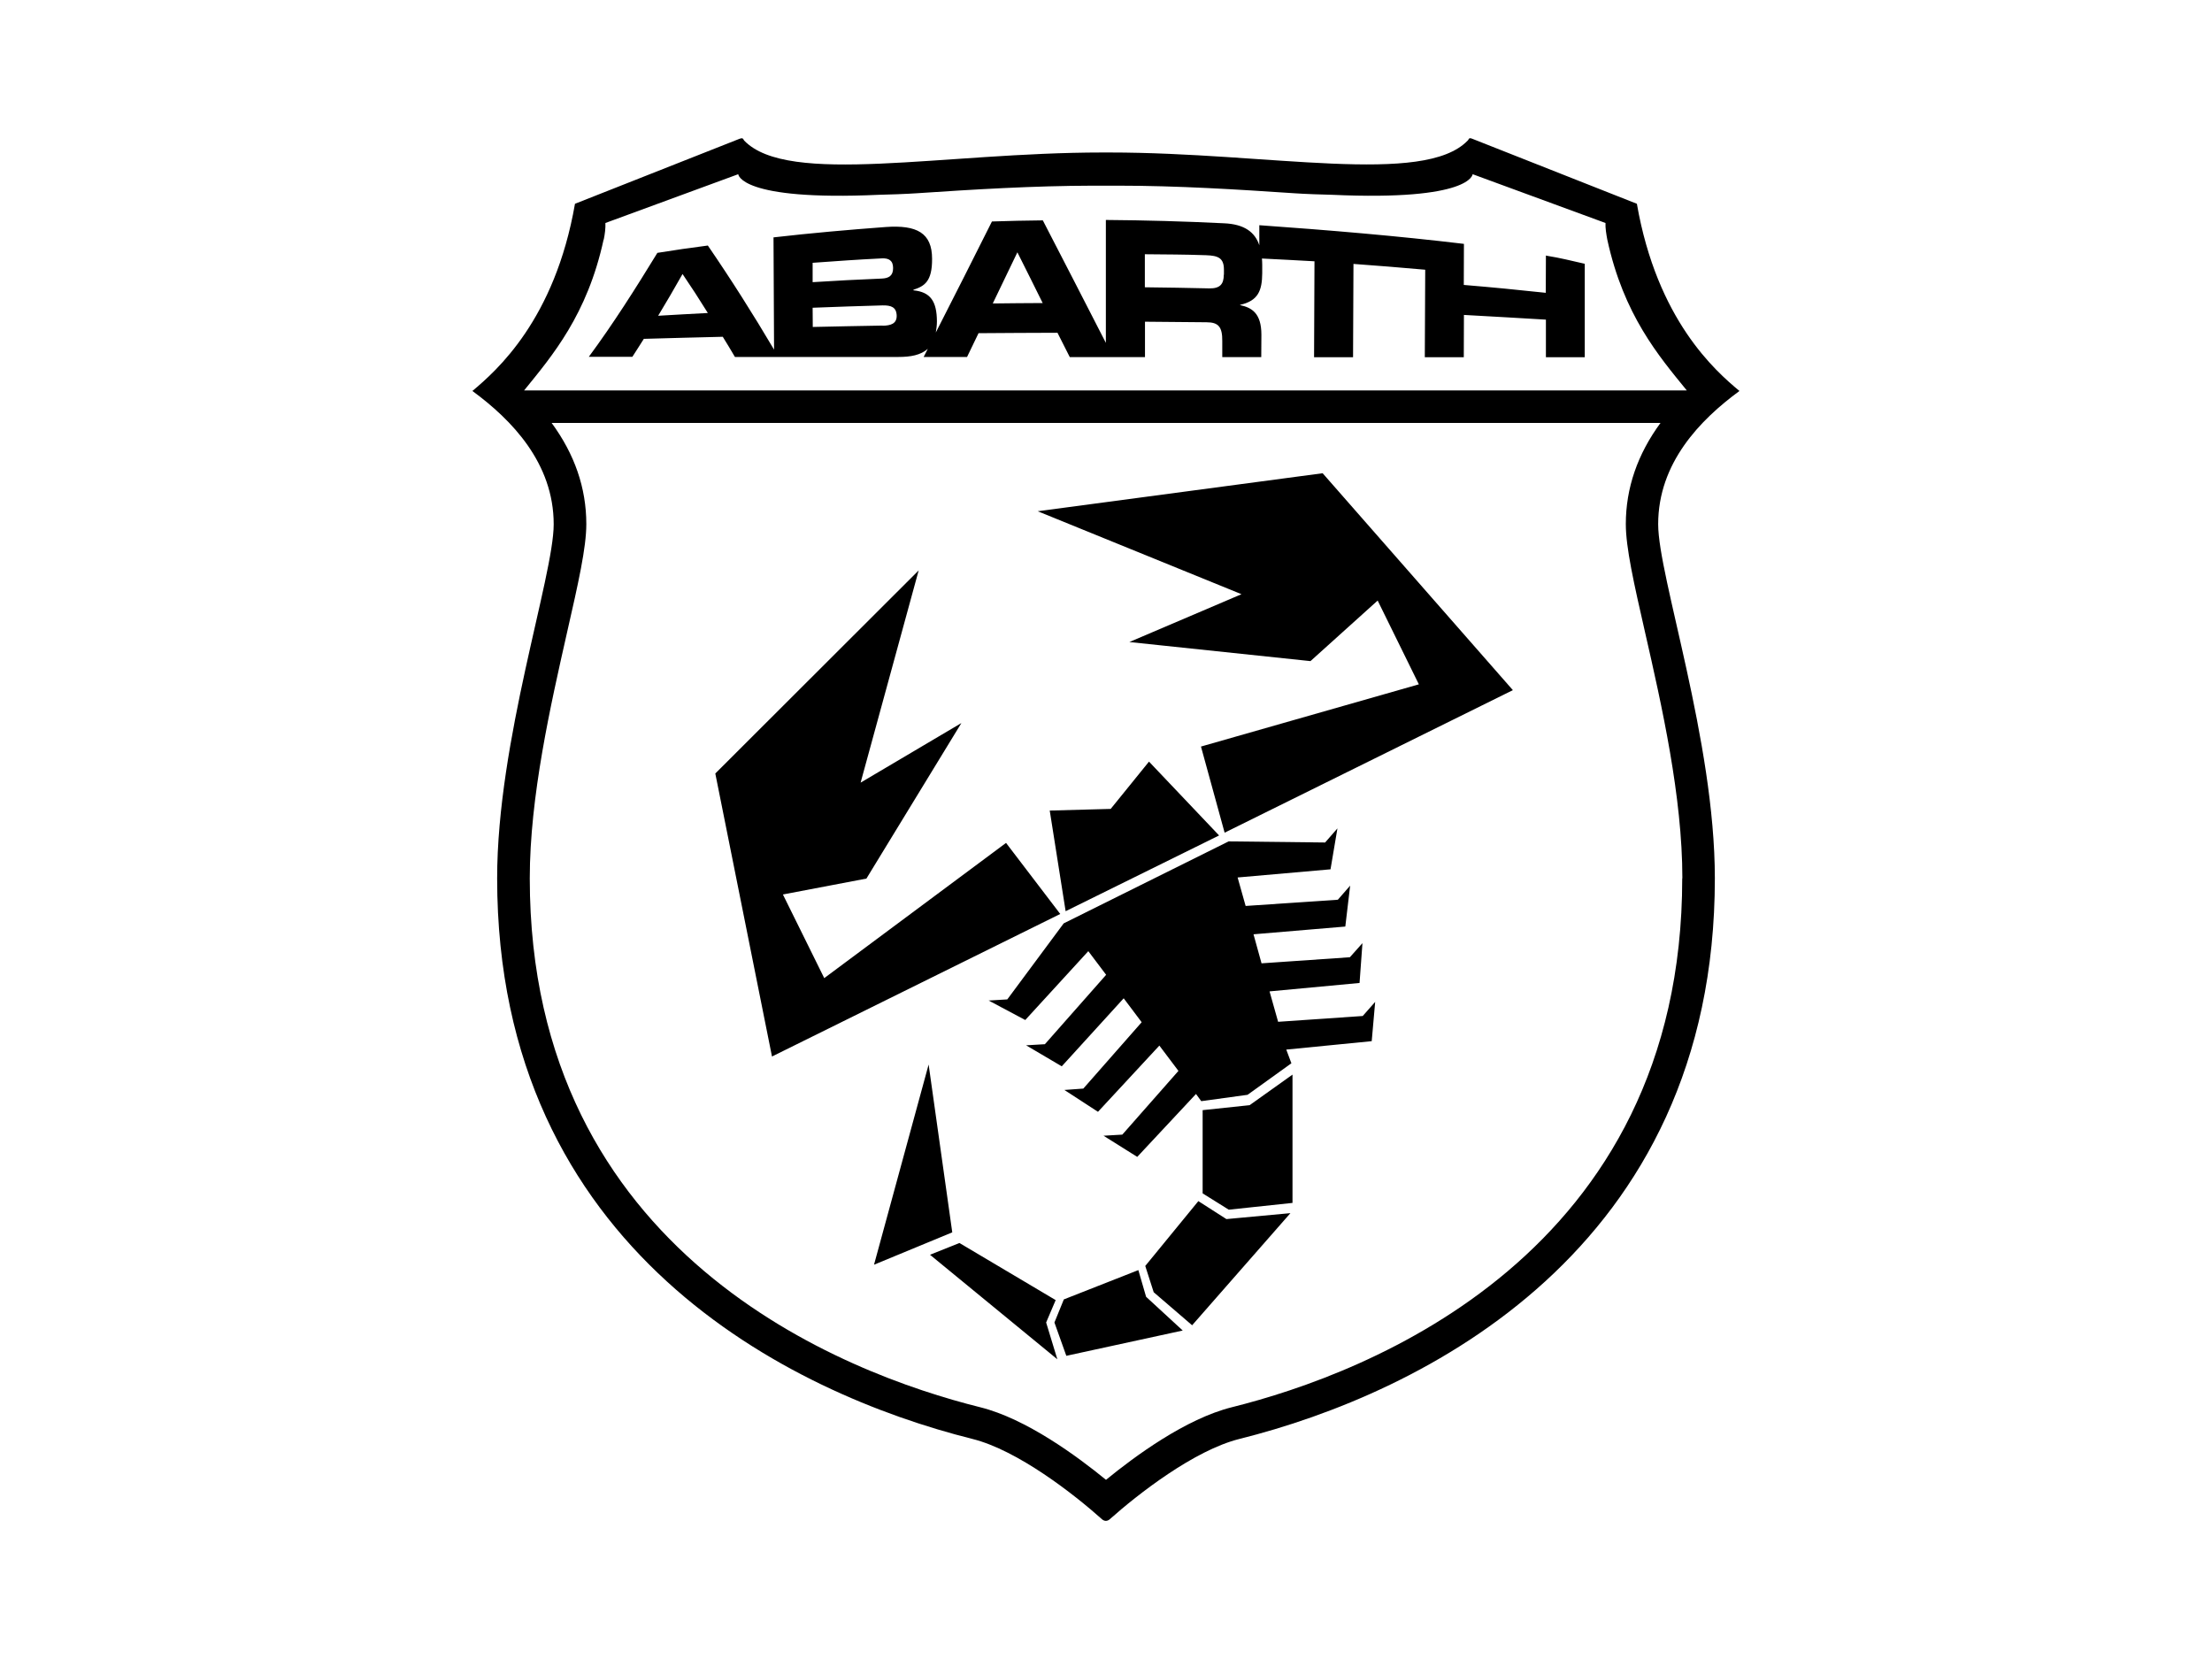 <?xml version="1.0" encoding="UTF-8"?>
<svg id="Livello_1" data-name="Livello 1" xmlns="http://www.w3.org/2000/svg" viewBox="0 0 160 120">
  <path d="M125.82,28.28c-1.76-1.46-5.96-5.15-7.42-13.54l-11.9-4.7s-.17-.08-.23-.02c-.05.04-.05.1-.11.15-3.18,3.29-14.38.86-25.91.86h-.51c-11.53,0-22.73,2.44-25.91-.86-.05-.06-.05-.11-.11-.15-.05-.05-.23.02-.23.02l-11.9,4.7c-1.46,8.39-5.67,12.07-7.42,13.54,2.85,2.09,5.88,5.22,5.88,9.64,0,3.78-4.09,15.65-4.09,25.61,0,26.96,21.26,37.27,34.37,40.55,3.29.82,7.37,4.01,9.4,5.83,0,0,.12.1.26.1s.26-.1.26-.1c2.04-1.82,6.12-5.01,9.41-5.83,13.11-3.28,34.38-13.58,34.38-40.55,0-9.96-4.1-21.83-4.1-25.61,0-4.43,3.03-7.55,5.88-9.64M43.67,17.33c.08-.37.14-.86.12-1.2l9.61-3.53s.09,1.95,10.18,1.49c.37,0,2.2-.07,2.71-.11,4.16-.28,8.45-.54,12.76-.55h1.81c4.32,0,8.61.27,12.78.55.51.04,2.33.11,2.71.11,10.08.46,10.17-1.49,10.17-1.49l9.61,3.53c-.02.34.06.83.13,1.2,1.18,5.44,3.71,8.41,5.75,10.91H37.91c2.03-2.5,4.57-5.47,5.75-10.91M121.68,63.53c0,27.2-22.79,35.82-32.58,38.26-3.33.83-7.01,3.54-9.1,5.25-2.09-1.71-5.77-4.42-9.1-5.25-9.79-2.44-32.58-11.06-32.58-38.26,0-5.9,1.5-12.49,2.7-17.8.81-3.55,1.39-6.12,1.39-7.82,0-2.62-.85-5.06-2.51-7.32h80.21c-1.66,2.26-2.51,4.71-2.51,7.32,0,1.7.58,4.27,1.39,7.82,1.21,5.3,2.7,11.89,2.7,17.8M111.82,18.44c0,1.02,0,1.71-.01,2.74-2.37-.25-3.55-.37-5.93-.57,0-1.14,0-1.83.01-2.97-4.74-.57-9.84-1-14.8-1.35v1.45c-.31-.93-1.06-1.53-2.57-1.59-2.85-.14-5.69-.22-8.53-.24v8.89c-1.52-2.96-3.03-5.91-4.56-8.86-1.48.02-2.21.03-3.68.08-1.34,2.68-2.7,5.36-4.06,8.03.04-.24.08-.51.08-.81-.01-1.44-.46-2.12-1.7-2.24v-.04c.79-.26,1.36-.59,1.35-2.24,0-1.87-1.1-2.46-3.35-2.3-2.7.2-5.41.44-8.12.75.02,3.25.03,4.87.04,8.12-1.52-2.57-3.11-5.08-4.79-7.53-1.46.19-2.19.3-3.65.53-1.58,2.58-3.18,5.11-4.96,7.52h3.15c.33-.52.5-.77.83-1.3,2.28-.06,3.43-.1,5.71-.15.35.57.53.86.88,1.46h11.82c.88,0,1.62-.13,2.13-.59-.12.24-.18.35-.3.59h3.14c.33-.69.5-1.03.83-1.72,2.28-.02,3.43-.02,5.71-.03.35.7.53,1.06.89,1.76h5.44v-2.56c1.78.01,2.67.02,4.45.04.87,0,1.15.34,1.14,1.36v1.16h2.82c0-.65,0-.97.01-1.62,0-1.56-.7-1.96-1.54-2.14v-.02c1.3-.29,1.59-1.02,1.6-2.29v-.6c0-.16-.01-.31-.02-.46,1.52.08,2.28.11,3.8.2-.01,2.77-.02,4.16-.03,6.94h2.82c.01-2.7.02-4.05.03-6.75,2.08.15,3.11.24,5.19.42-.01,2.53-.02,3.8-.03,6.33h2.82c0-1.23,0-1.83.01-3.06,2.38.13,3.56.2,5.93.34v2.72h2.81v-6.76c-1.03-.23-1.68-.41-2.8-.59M47.6,22.85c.71-1.17,1.06-1.79,1.77-3.03.73,1.08,1.1,1.65,1.83,2.82-1.43.08-2.15.11-3.6.2M58.77,19.01c2-.14,2.99-.22,5-.32.52-.03.83.15.83.7s-.3.74-.83.76c-1.99.08-2.99.14-4.99.26,0-.56,0-.84,0-1.4M63.85,23.55c-2.03.03-3.04.06-5.06.1,0-.55,0-.83-.01-1.39,2.03-.08,3.04-.11,5.06-.17.61-.01,1.01.12,1.02.76,0,.55-.41.7-1.01.71M71.81,21.95c.71-1.48,1.07-2.22,1.78-3.7.73,1.46,1.1,2.19,1.83,3.67-1.44,0-2.17.02-3.61.03M88.52,19.87c0,.69-.28,1-1.04.99-1.86-.04-2.8-.06-4.67-.08v-2.39c1.77.02,2.66.01,4.42.07.89.03,1.3.2,1.3,1.05,0,.13,0,.23,0,.36M86.99,80.3l3.4-.36,3.1-2.21v9.28s-4.61.49-4.61.49l-1.89-1.18M86.68,86.88l2.03,1.3,4.63-.43-7.11,8.11-2.78-2.39-.61-1.9M82.34,91.87l.56,1.93,2.65,2.44-8.42,1.83-.86-2.41.68-1.67M76.36,94.04l-.69,1.62.81,2.66-9.21-7.56,2.13-.85M72.77,60.97l-13.15,9.78-2.99-6.05,6.04-1.15,6.87-11.25-7.29,4.31,4.2-15.35-14.71,14.69,4.1,20.47,20.85-10.31M86.87,54l15.76-4.5-2.98-6.06-4.86,4.38-13.1-1.38,8.11-3.46-14.74-6,20.61-2.75,13.76,15.69-20.85,10.31M83.11,55.09l-2.77,3.42-4.41.12,1.15,7.28,11.1-5.48M99.47,72.47l-.9,1.02-6.12.42-.62-2.2,6.51-.61.21-2.88-.91,1.02-6.39.44-.58-2.1,6.64-.56.35-2.96-.89,1.02-6.67.45-.58-2.06,6.72-.59.5-2.96-.89,1.02-6.98-.08-11.93,5.93-4.08,5.5-1.35.08,2.65,1.41,4.56-4.98,1.29,1.71-4.43,5.02-1.36.08,2.58,1.52,4.48-4.92,1.3,1.73-4.22,4.8-1.37.1,2.43,1.58,4.44-4.79,1.38,1.83-4.06,4.61-1.36.08,2.44,1.53,4.25-4.55.38.52,3.35-.46,3.17-2.28-.37-.99,6.18-.61M68.88,89.14l-5.66,2.34,3.95-14.48"/>
</svg>